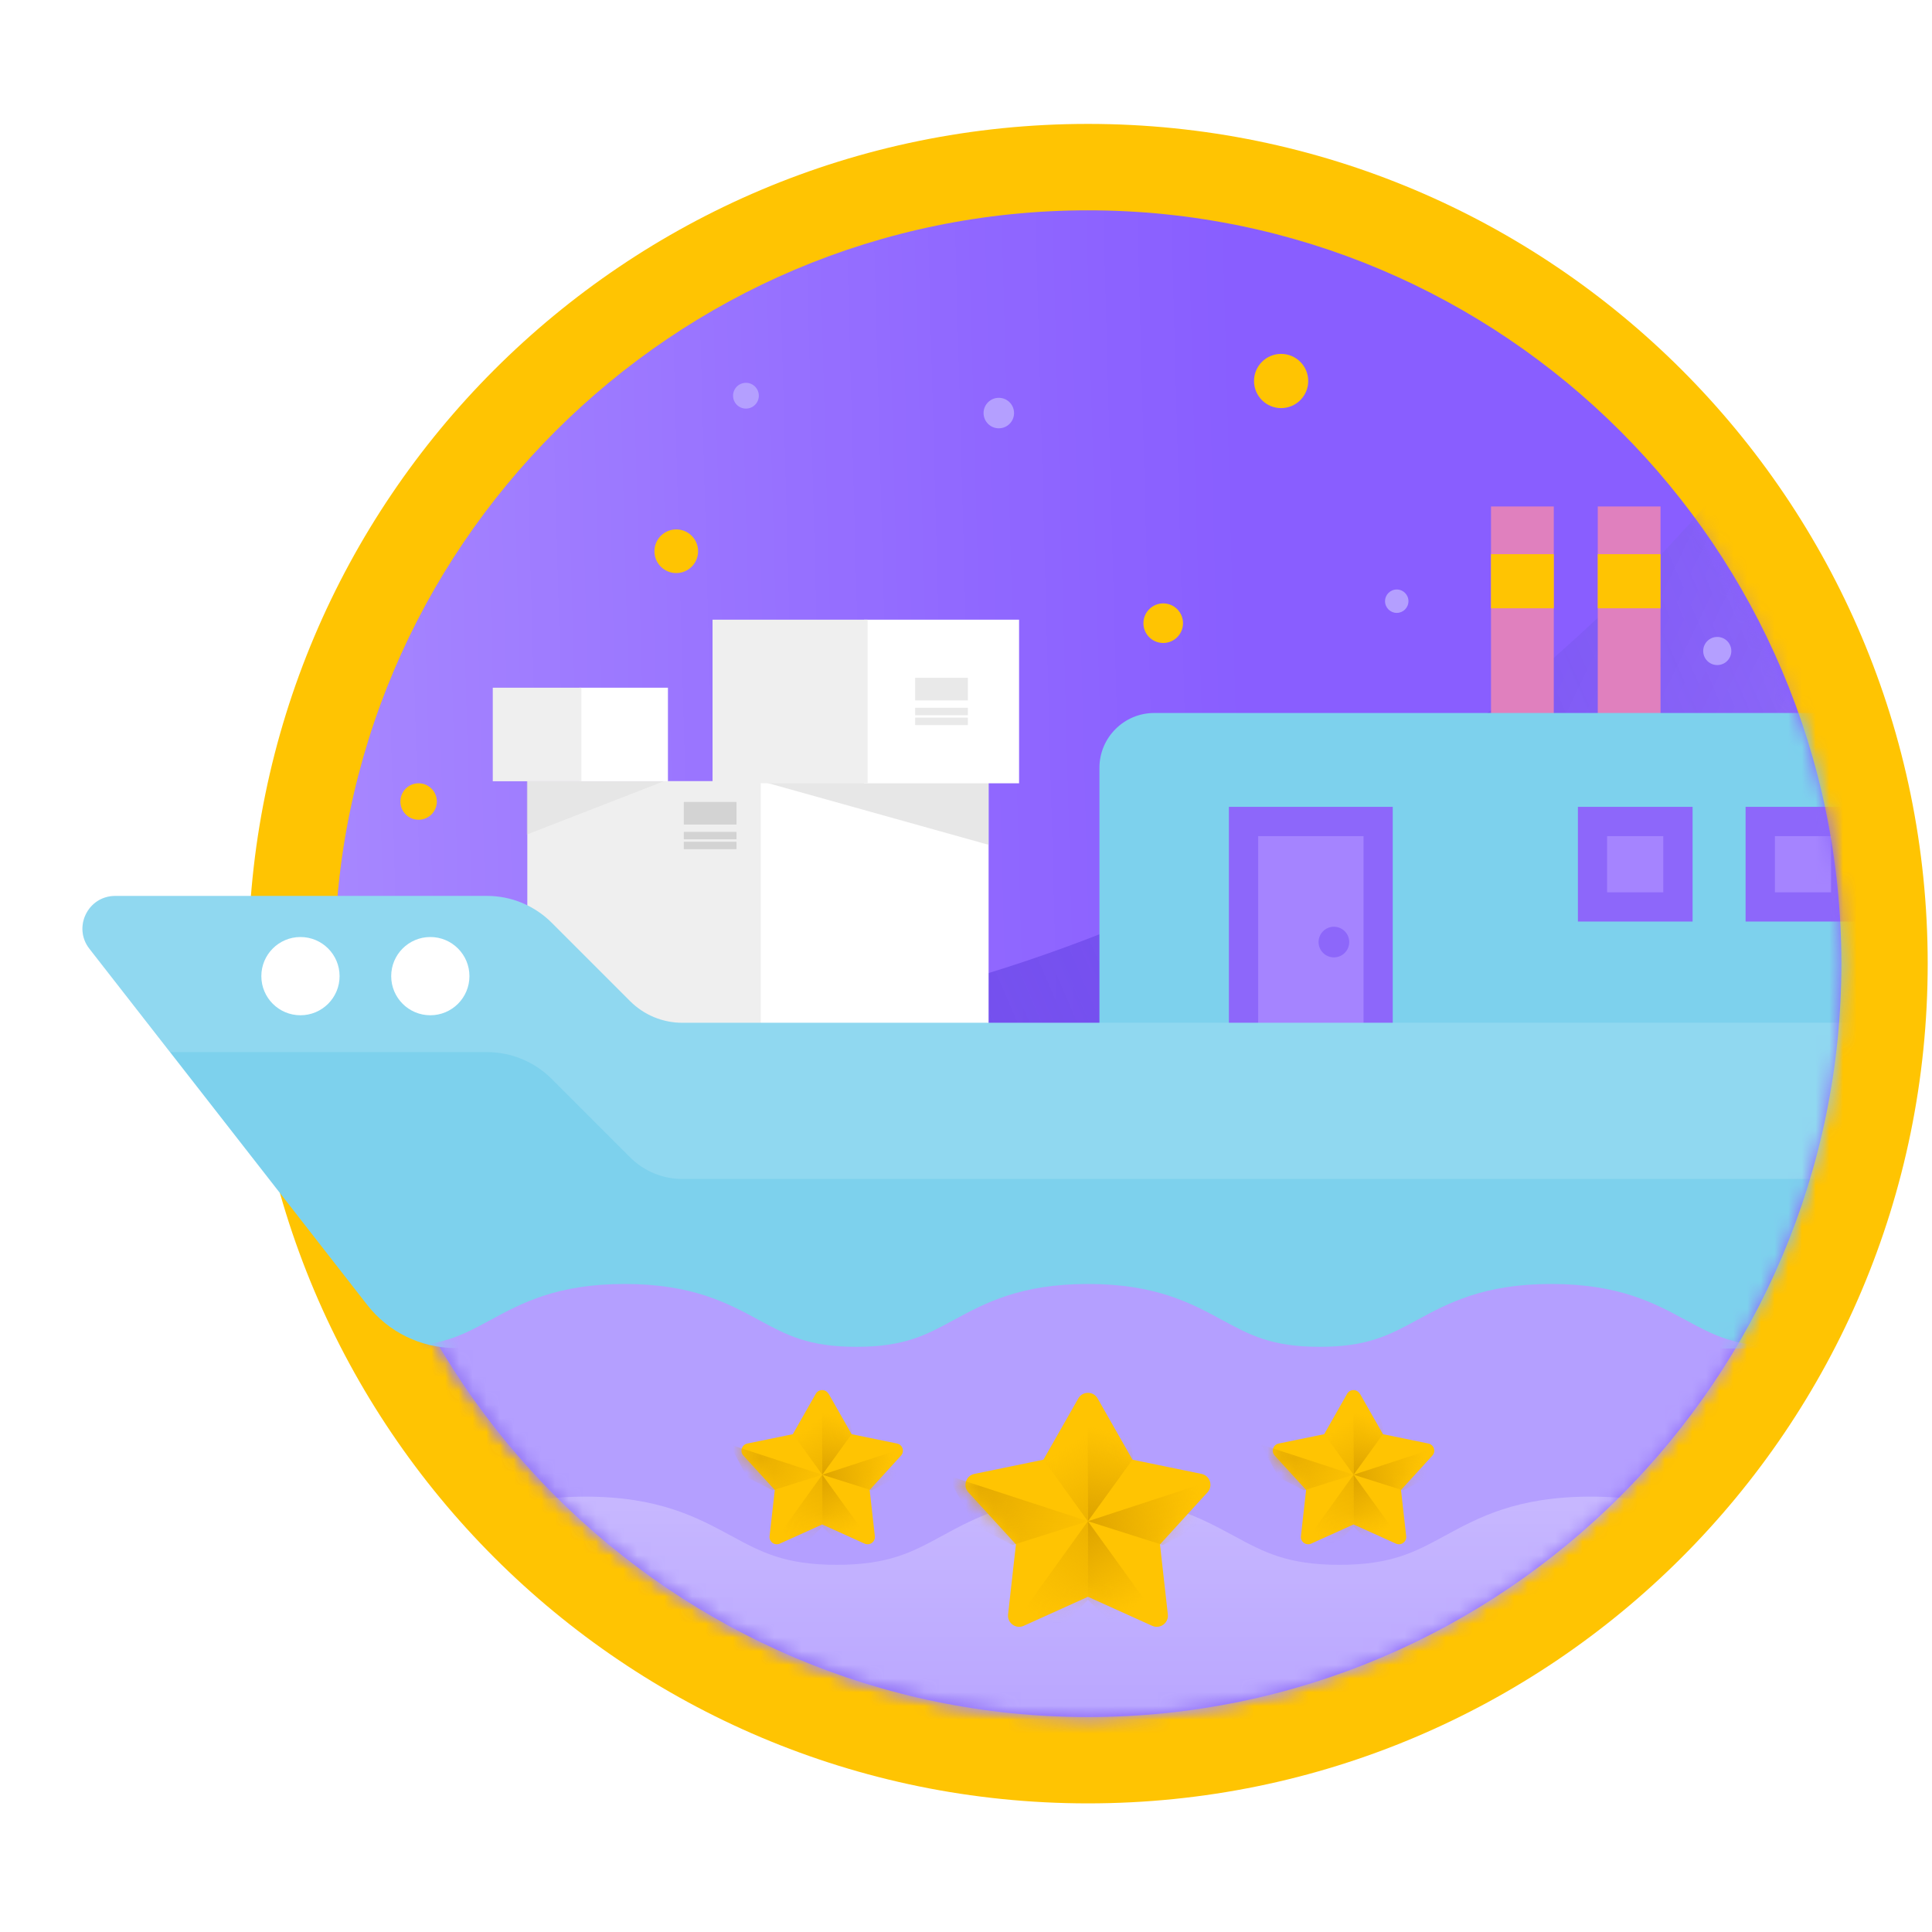 <svg width="141" height="141" viewBox="0 0 141 141" fill="none" xmlns="http://www.w3.org/2000/svg">
<path d="M79.401 131.613C113.248 131.613 140.686 104.175 140.686 70.328C140.686 36.481 113.248 9.043 79.401 9.043C45.554 9.043 18.116 36.481 18.116 70.328C18.116 104.175 45.554 131.613 79.401 131.613Z" fill="#FFC402"/>
<path d="M79.401 125.313C49.086 125.313 24.417 100.65 24.417 70.328C24.417 40.007 49.086 15.35 79.401 15.35C109.717 15.35 134.386 40.013 134.386 70.328C134.386 100.644 109.723 125.313 79.401 125.313Z" fill="#895EFF"/>
<path opacity="0.6" d="M79.401 125.313C49.086 125.313 24.417 100.65 24.417 70.328C24.417 40.007 49.086 15.35 79.401 15.35C109.717 15.35 134.386 40.013 134.386 70.328C134.386 100.644 109.723 125.313 79.401 125.313Z" fill="url(#paint0_linear_1767_24097)"/>
<mask id="mask0_1767_24097" style="mask-type:luminance" maskUnits="userSpaceOnUse" x="24" y="15" width="111" height="111">
<path d="M79.401 125.313C49.086 125.313 24.417 100.65 24.417 70.328C24.417 40.007 49.086 15.35 79.401 15.35C109.717 15.35 134.386 40.013 134.386 70.328C134.386 100.644 109.723 125.313 79.401 125.313Z" fill="white"/>
</mask>
<g mask="url(#mask0_1767_24097)">
<path d="M2.558 73.143C2.558 73.143 91.028 97.812 139.105 16.565C187.181 -64.682 150.169 134.348 150.169 134.348L53.483 155.078L10.544 131.436L2.558 73.138V73.143Z" fill="url(#paint1_linear_1767_24097)"/>
<path opacity="0.6" d="M2.558 73.143C2.558 73.143 91.028 97.812 139.105 16.565C187.181 -64.682 150.169 134.348 150.169 134.348L53.483 155.078L10.544 131.436L2.558 73.138V73.143Z" fill="url(#paint2_linear_1767_24097)"/>
</g>
<mask id="mask1_1767_24097" style="mask-type:luminance" maskUnits="userSpaceOnUse" x="0" y="15" width="135" height="111">
<path d="M79.401 125.313C49.085 125.313 0 100.644 0 70.328C0 40.013 49.085 15.35 79.401 15.35C109.717 15.35 134.386 40.013 134.386 70.328C134.386 100.644 109.723 125.313 79.401 125.313Z" fill="white"/>
</mask>
<g mask="url(#mask1_1767_24097)">
<path d="M72.149 57.006H55.116V74.979H72.149V57.006Z" fill="white"/>
<path d="M55.517 57.006H38.484V74.979H55.517V57.006Z" fill="#EFEFEF"/>
<path opacity="0.35" d="M48.832 56.867L38.438 60.909V56.919C38.438 56.919 48.832 57.011 48.832 56.873V56.867Z" fill="#D3D3D3"/>
<path opacity="0.55" d="M55.518 57.006H72.149V61.655L55.518 57.006Z" fill="#D3D3D3"/>
<path d="M74.373 45.225H63.057V57.166H74.373V45.225Z" fill="white"/>
<path d="M63.32 45.225H52.003V57.166H63.32V45.225Z" fill="#EFEFEF"/>
<path d="M48.747 50.19H42.28V57.017H48.747V50.19Z" fill="white"/>
<path d="M42.43 50.19H35.963V57.017H42.43V50.19Z" fill="#EFEFEF"/>
<path d="M53.751 58.525H49.904V60.176H53.751V58.525Z" fill="#D3D3D3"/>
<path d="M53.751 60.709H49.904V61.254H53.751V60.709Z" fill="#D3D3D3"/>
<path d="M53.751 61.432H49.904V61.976H53.751V61.432Z" fill="#D3D3D3"/>
<g opacity="0.5">
<path d="M70.635 49.467H66.788V51.118H70.635V49.467Z" fill="#D3D3D3"/>
<path d="M70.635 51.656H66.788V52.201H70.635V51.656Z" fill="#D3D3D3"/>
<path d="M70.635 52.373H66.788V52.918H70.635V52.373Z" fill="#D3D3D3"/>
</g>
<path d="M113.397 36.963H108.816V57.022H113.397V36.963Z" fill="#E080BE"/>
<path d="M113.397 40.443H108.816V44.393H113.397V40.443Z" fill="#FFC402"/>
<path d="M121.188 36.963H116.607V57.022H121.188V36.963Z" fill="#E080BE"/>
<path d="M121.188 40.443H116.607V44.393H121.188V40.443Z" fill="#FFC402"/>
<path d="M84.234 52.035H141.225C143.432 52.035 145.227 53.83 145.227 56.037V76.01H80.238V56.037C80.238 53.83 82.033 52.035 84.24 52.035H84.234Z" fill="#7DD1ED"/>
<path d="M101.644 58.885H89.686V78.618H101.644V58.885Z" fill="#8D67FA"/>
<path d="M99.512 76.485V61.023H91.824V76.485H99.512Z" fill="#A584FF"/>
<path d="M123.527 58.885H115.157V67.255H123.527V58.885Z" fill="#8D67FA"/>
<path d="M121.389 65.123V61.023H117.29V65.123H121.389Z" fill="#A584FF"/>
<path d="M135.767 58.885H127.396V67.255H135.767V58.885Z" fill="#8D67FA"/>
<path d="M133.634 65.123V61.023H129.535V65.123H133.634Z" fill="#A584FF"/>
<path d="M97.35 69.871C97.968 69.871 98.468 69.37 98.468 68.753C98.468 68.135 97.968 67.635 97.35 67.635C96.733 67.635 96.232 68.135 96.232 68.753C96.232 69.37 96.733 69.871 97.35 69.871Z" fill="#8D67FA"/>
<path d="M155.494 95.055V78.011C155.494 76.153 153.986 74.645 152.129 74.645H49.796C48.368 74.645 46.998 74.078 45.989 73.069L40.262 67.342C39.012 66.092 37.315 65.387 35.544 65.387H8.404C6.421 65.387 5.303 67.674 6.524 69.239L26.807 95.244C28.349 97.222 30.717 98.374 33.222 98.38L152.134 98.426C153.992 98.426 155.5 96.918 155.5 95.06L155.494 95.055Z" fill="#7DD1ED"/>
<path opacity="0.15" d="M152.129 74.639H49.796C48.368 74.639 46.998 74.072 45.989 73.063L40.262 67.336C39.012 66.086 37.315 65.381 35.544 65.381H8.404C6.421 65.381 5.303 67.668 6.524 69.233L12.412 76.784H35.544C37.315 76.784 39.007 77.489 40.262 78.739L45.989 84.466C46.998 85.475 48.368 86.042 49.796 86.042H152.129C153.986 86.042 155.494 87.55 155.494 89.408V78.005C155.494 76.147 153.986 74.639 152.129 74.639Z" fill="white"/>
<path d="M31.405 74.095C32.982 74.095 34.26 72.817 34.26 71.24C34.26 69.663 32.982 68.385 31.405 68.385C29.828 68.385 28.55 69.663 28.55 71.24C28.55 72.817 29.828 74.095 31.405 74.095Z" fill="white"/>
<path d="M21.928 74.095C23.505 74.095 24.783 72.817 24.783 71.24C24.783 69.663 23.505 68.385 21.928 68.385C20.352 68.385 19.073 69.663 19.073 71.24C19.073 72.817 20.352 74.095 21.928 74.095Z" fill="white"/>
</g>
<mask id="mask2_1767_24097" style="mask-type:luminance" maskUnits="userSpaceOnUse" x="24" y="15" width="111" height="111">
<path d="M79.401 125.313C49.086 125.313 24.417 100.65 24.417 70.328C24.417 40.007 49.086 15.35 79.401 15.35C109.717 15.35 134.386 40.013 134.386 70.328C134.386 100.644 109.723 125.313 79.401 125.313Z" fill="white"/>
</mask>
<g mask="url(#mask2_1767_24097)">
<path d="M147.039 99.285V93.707C142.085 93.707 139.5 95.112 137.218 96.344C135.212 97.433 133.629 98.293 130.126 98.293C126.624 98.293 125.041 97.433 123.035 96.344C120.753 95.106 118.168 93.707 113.214 93.707C108.261 93.707 105.676 95.112 103.394 96.35C101.387 97.439 99.805 98.293 96.308 98.293C92.811 98.293 91.223 97.433 89.222 96.35C86.94 95.112 84.355 93.707 79.401 93.707C74.448 93.707 71.863 95.112 69.581 96.35C67.575 97.439 65.992 98.293 62.495 98.293C58.998 98.293 57.41 97.433 55.409 96.35C53.127 95.112 50.542 93.707 45.589 93.707C40.636 93.707 38.05 95.112 35.768 96.35C33.762 97.439 32.179 98.293 28.682 98.293C25.185 98.293 23.603 97.433 21.596 96.35C19.315 95.112 16.729 93.707 11.776 93.707V99.285H7.195V169.21H151.625V99.285H147.044H147.039Z" fill="#B49FFF"/>
<path opacity="0.6" d="M152.771 115.275V109.227C147.394 109.227 144.59 110.746 142.114 112.087C139.941 113.268 138.221 114.197 134.426 114.197C130.631 114.197 128.911 113.263 126.738 112.087C124.261 110.746 121.458 109.227 116.08 109.227C110.703 109.227 107.9 110.746 105.429 112.093C103.256 113.274 101.536 114.203 97.741 114.203C93.946 114.203 92.226 113.268 90.053 112.093C87.576 110.752 84.773 109.227 79.401 109.227C74.029 109.227 71.22 110.746 68.749 112.093C66.577 113.274 64.857 114.203 61.062 114.203C57.266 114.203 55.546 113.268 53.374 112.093C50.897 110.752 48.094 109.227 42.722 109.227C37.35 109.227 34.541 110.746 32.07 112.093C29.897 113.274 28.177 114.203 24.382 114.203C20.587 114.203 18.867 113.268 16.694 112.093C14.218 110.752 11.414 109.227 6.043 109.227V115.275H1.066V191.127H157.736V115.275H152.771Z" fill="url(#paint3_linear_1767_24097)"/>
</g>
<path d="M80.106 102.059L82.651 106.531L87.691 107.568C88.31 107.694 88.551 108.445 88.126 108.91L84.658 112.711L85.231 117.824C85.3 118.449 84.664 118.914 84.09 118.656L79.401 116.535L74.711 118.656C74.138 118.914 73.502 118.449 73.57 117.824L74.144 112.711L70.675 108.91C70.251 108.445 70.492 107.694 71.111 107.568L76.15 106.531L78.696 102.059C79.005 101.514 79.796 101.514 80.106 102.059Z" fill="#FFC402"/>
<mask id="mask3_1767_24097" style="mask-type:luminance" maskUnits="userSpaceOnUse" x="70" y="101" width="19" height="18">
<path d="M80.106 102.059L82.651 106.531L87.691 107.568C88.31 107.694 88.551 108.445 88.126 108.91L84.658 112.711L85.231 117.824C85.3 118.449 84.664 118.914 84.09 118.656L79.401 116.535L74.711 118.656C74.138 118.914 73.502 118.449 73.57 117.824L74.144 112.711L70.675 108.91C70.251 108.445 70.492 107.694 71.111 107.568L76.15 106.531L78.696 102.059C79.005 101.514 79.796 101.514 80.106 102.059Z" fill="white"/>
</mask>
<g mask="url(#mask3_1767_24097)">
<path d="M79.4 111.02L79.389 101.193L82.181 103.234L82.697 106.462L79.4 111.02Z" fill="url(#paint4_linear_1767_24097)"/>
<path d="M79.394 111.02L79.411 101.193L76.625 103.234L76.103 106.462L79.394 111.02Z" fill="url(#paint5_linear_1767_24097)"/>
<path d="M79.4 111.02L89.639 107.666L87.662 111.329L84.864 112.757L79.4 111.02Z" fill="url(#paint6_linear_1767_24097)"/>
<path d="M79.394 111.02L85.707 119.768L81.613 118.994L79.406 116.758L79.394 111.02Z" fill="url(#paint7_linear_1767_24097)"/>
<path d="M79.395 111.02L73.111 119.768L77.199 118.994L79.406 116.758L79.395 111.02Z" fill="url(#paint8_linear_1767_24097)"/>
<path d="M79.395 111.02L69.127 107.666L71.105 111.329L73.903 112.757L79.395 111.02Z" fill="url(#paint9_linear_1767_24097)"/>
</g>
<path d="M99.254 101.722L100.928 104.669L104.247 105.351C104.654 105.437 104.815 105.93 104.534 106.234L102.247 108.739L102.625 112.11C102.671 112.523 102.252 112.827 101.874 112.655L98.784 111.256L95.694 112.655C95.315 112.827 94.897 112.523 94.943 112.11L95.321 108.739L93.034 106.234C92.753 105.93 92.913 105.431 93.32 105.351L96.64 104.669L98.314 101.722C98.52 101.361 99.036 101.361 99.243 101.722H99.254Z" fill="#FFC402"/>
<mask id="mask4_1767_24097" style="mask-type:luminance" maskUnits="userSpaceOnUse" x="92" y="101" width="13" height="12">
<path d="M99.254 101.722L100.928 104.669L104.247 105.351C104.654 105.437 104.815 105.93 104.534 106.234L102.247 108.739L102.625 112.11C102.671 112.523 102.252 112.827 101.874 112.655L98.784 111.256L95.694 112.655C95.315 112.827 94.897 112.523 94.943 112.11L95.321 108.739L93.034 106.234C92.753 105.93 92.913 105.431 93.32 105.351L96.64 104.669L98.314 101.722C98.52 101.361 99.036 101.361 99.243 101.722H99.254Z" fill="white"/>
</mask>
<g mask="url(#mask4_1767_24097)">
<path d="M98.789 107.627L98.783 101.154L100.618 102.496L100.962 104.623L98.789 107.627Z" fill="url(#paint10_linear_1767_24097)"/>
<path d="M98.783 107.627L98.795 101.154L96.96 102.496L96.616 104.623L98.783 107.627Z" fill="url(#paint11_linear_1767_24097)"/>
<path d="M98.789 107.627L105.537 105.42L104.23 107.833L102.389 108.768L98.789 107.627Z" fill="url(#paint12_linear_1767_24097)"/>
<path d="M98.783 107.627L102.94 113.389L100.245 112.878L98.795 111.411L98.783 107.627Z" fill="url(#paint13_linear_1767_24097)"/>
<path d="M98.784 107.627L94.644 113.389L97.339 112.878L98.795 111.411L98.784 107.627Z" fill="url(#paint14_linear_1767_24097)"/>
<path d="M98.783 107.627L92.019 105.42L93.326 107.833L95.166 108.768L98.783 107.627Z" fill="url(#paint15_linear_1767_24097)"/>
</g>
<path d="M60.477 101.722L62.151 104.669L65.47 105.351C65.877 105.437 66.037 105.93 65.757 106.234L63.469 108.739L63.848 112.11C63.893 112.523 63.475 112.827 63.096 112.655L60.007 111.256L56.916 112.655C56.538 112.827 56.12 112.523 56.165 112.11L56.544 108.739L54.256 106.234C53.975 105.93 54.136 105.431 54.543 105.351L57.862 104.669L59.536 101.722C59.743 101.361 60.259 101.361 60.465 101.722H60.477Z" fill="#FFC402"/>
<mask id="mask5_1767_24097" style="mask-type:luminance" maskUnits="userSpaceOnUse" x="54" y="101" width="12" height="12">
<path d="M60.477 101.722L62.151 104.669L65.47 105.351C65.877 105.437 66.037 105.93 65.757 106.234L63.469 108.739L63.848 112.11C63.893 112.523 63.475 112.827 63.096 112.655L60.007 111.256L56.916 112.655C56.538 112.827 56.12 112.523 56.165 112.11L56.544 108.739L54.256 106.234C53.975 105.93 54.136 105.431 54.543 105.351L57.862 104.669L59.536 101.722C59.743 101.361 60.259 101.361 60.465 101.722H60.477Z" fill="white"/>
</mask>
<g mask="url(#mask5_1767_24097)">
<path d="M60.012 107.627L60.006 101.154L61.84 102.496L62.184 104.623L60.012 107.627Z" fill="url(#paint16_linear_1767_24097)"/>
<path d="M60.012 107.627L60.023 101.154L58.183 102.496L57.839 104.623L60.012 107.627Z" fill="url(#paint17_linear_1767_24097)"/>
<path d="M60.012 107.627L66.759 105.42L65.458 107.833L63.612 108.768L60.012 107.627Z" fill="url(#paint18_linear_1767_24097)"/>
<path d="M60.012 107.627L64.168 113.389L61.474 112.878L60.017 111.411L60.012 107.627Z" fill="url(#paint19_linear_1767_24097)"/>
<path d="M60.012 107.627L55.867 113.389L58.562 112.878L60.018 111.411L60.012 107.627Z" fill="url(#paint20_linear_1767_24097)"/>
<path d="M60.012 107.627L53.247 105.42L54.548 107.833L56.395 108.768L60.012 107.627Z" fill="url(#paint21_linear_1767_24097)"/>
</g>
<g filter="url(#filter0_d_1767_24097)">
<path d="M49.355 41.824C50.235 41.824 50.948 41.111 50.948 40.23C50.948 39.35 50.235 38.637 49.355 38.637C48.474 38.637 47.761 39.35 47.761 40.23C47.761 41.111 48.474 41.824 49.355 41.824Z" fill="#FFC402"/>
</g>
<g filter="url(#filter1_d_1767_24097)">
<path d="M30.551 59.826C31.285 59.826 31.881 59.231 31.881 58.496C31.881 57.761 31.285 57.166 30.551 57.166C29.816 57.166 29.221 57.761 29.221 58.496C29.221 59.231 29.816 59.826 30.551 59.826Z" fill="#FFC402"/>
</g>
<g filter="url(#filter2_d_1767_24097)">
<path d="M93.498 29.784C94.591 29.784 95.476 28.898 95.476 27.806C95.476 26.714 94.591 25.828 93.498 25.828C92.406 25.828 91.52 26.714 91.52 27.806C91.52 28.898 92.406 29.784 93.498 29.784Z" fill="#FFC402"/>
</g>
<g filter="url(#filter3_d_1767_24097)">
<path d="M84.893 46.926C85.691 46.926 86.338 46.28 86.338 45.482C86.338 44.684 85.691 44.037 84.893 44.037C84.095 44.037 83.448 44.684 83.448 45.482C83.448 46.28 84.095 46.926 84.893 46.926Z" fill="#FFC402"/>
</g>
<path d="M72.894 31.258C73.509 31.258 74.007 30.76 74.007 30.145C74.007 29.531 73.509 29.033 72.894 29.033C72.28 29.033 71.782 29.531 71.782 30.145C71.782 30.76 72.28 31.258 72.894 31.258Z" fill="#B49FFF"/>
<path d="M54.44 29.82C54.959 29.82 55.38 29.399 55.38 28.88C55.38 28.36 54.959 27.939 54.44 27.939C53.921 27.939 53.5 28.36 53.5 28.88C53.5 29.399 53.921 29.82 54.44 29.82Z" fill="#B49FFF"/>
<path d="M101.937 44.73C102.409 44.73 102.791 44.347 102.791 43.876C102.791 43.404 102.409 43.022 101.937 43.022C101.465 43.022 101.083 43.404 101.083 43.876C101.083 44.347 101.465 44.73 101.937 44.73Z" fill="#B49FFF"/>
<path d="M125.328 48.537C125.895 48.537 126.354 48.077 126.354 47.511C126.354 46.944 125.895 46.484 125.328 46.484C124.761 46.484 124.302 46.944 124.302 47.511C124.302 48.077 124.761 48.537 125.328 48.537Z" fill="#B49FFF"/>
<defs>
<filter id="filter0_d_1767_24097" x="37.761" y="28.637" width="23.188" height="23.188" filterUnits="userSpaceOnUse" color-interpolation-filters="sRGB">
<feFlood flood-opacity="0" result="BackgroundImageFix"/>
<feColorMatrix in="SourceAlpha" type="matrix" values="0 0 0 0 0 0 0 0 0 0 0 0 0 0 0 0 0 0 127 0" result="hardAlpha"/>
<feOffset/>
<feGaussianBlur stdDeviation="5"/>
<feColorMatrix type="matrix" values="0 0 0 0 1 0 0 0 0 0.769 0 0 0 0 0.008 0 0 0 1 0"/>
<feBlend mode="normal" in2="BackgroundImageFix" result="effect1_dropShadow_1767_24097"/>
<feBlend mode="normal" in="SourceGraphic" in2="effect1_dropShadow_1767_24097" result="shape"/>
</filter>
<filter id="filter1_d_1767_24097" x="19.221" y="47.166" width="22.66" height="22.66" filterUnits="userSpaceOnUse" color-interpolation-filters="sRGB">
<feFlood flood-opacity="0" result="BackgroundImageFix"/>
<feColorMatrix in="SourceAlpha" type="matrix" values="0 0 0 0 0 0 0 0 0 0 0 0 0 0 0 0 0 0 127 0" result="hardAlpha"/>
<feOffset/>
<feGaussianBlur stdDeviation="5"/>
<feColorMatrix type="matrix" values="0 0 0 0 1 0 0 0 0 0.769 0 0 0 0 0.008 0 0 0 1 0"/>
<feBlend mode="normal" in2="BackgroundImageFix" result="effect1_dropShadow_1767_24097"/>
<feBlend mode="normal" in="SourceGraphic" in2="effect1_dropShadow_1767_24097" result="shape"/>
</filter>
<filter id="filter2_d_1767_24097" x="85.52" y="19.828" width="15.956" height="15.955" filterUnits="userSpaceOnUse" color-interpolation-filters="sRGB">
<feFlood flood-opacity="0" result="BackgroundImageFix"/>
<feColorMatrix in="SourceAlpha" type="matrix" values="0 0 0 0 0 0 0 0 0 0 0 0 0 0 0 0 0 0 127 0" result="hardAlpha"/>
<feOffset/>
<feGaussianBlur stdDeviation="3"/>
<feColorMatrix type="matrix" values="0 0 0 0 1 0 0 0 0 0.769 0 0 0 0 0.008 0 0 0 1 0"/>
<feBlend mode="normal" in2="BackgroundImageFix" result="effect1_dropShadow_1767_24097"/>
<feBlend mode="normal" in="SourceGraphic" in2="effect1_dropShadow_1767_24097" result="shape"/>
</filter>
<filter id="filter3_d_1767_24097" x="73.448" y="34.037" width="22.89" height="22.889" filterUnits="userSpaceOnUse" color-interpolation-filters="sRGB">
<feFlood flood-opacity="0" result="BackgroundImageFix"/>
<feColorMatrix in="SourceAlpha" type="matrix" values="0 0 0 0 0 0 0 0 0 0 0 0 0 0 0 0 0 0 127 0" result="hardAlpha"/>
<feOffset/>
<feGaussianBlur stdDeviation="5"/>
<feColorMatrix type="matrix" values="0 0 0 0 1 0 0 0 0 0.769 0 0 0 0 0.008 0 0 0 1 0"/>
<feBlend mode="normal" in2="BackgroundImageFix" result="effect1_dropShadow_1767_24097"/>
<feBlend mode="normal" in="SourceGraphic" in2="effect1_dropShadow_1767_24097" result="shape"/>
</filter>
<linearGradient id="paint0_linear_1767_24097" x1="-54.376" y1="73.923" x2="91.269" y2="70.013" gradientUnits="userSpaceOnUse">
<stop stop-color="white"/>
<stop offset="0.22" stop-color="white" stop-opacity="0.76"/>
<stop offset="0.6" stop-color="white" stop-opacity="0.36"/>
<stop offset="0.87" stop-color="white" stop-opacity="0.1"/>
<stop offset="1" stop-color="white" stop-opacity="0"/>
</linearGradient>
<linearGradient id="paint1_linear_1767_24097" x1="4.568" y1="129.714" x2="204.952" y2="43.326" gradientUnits="userSpaceOnUse">
<stop stop-color="#6240E2"/>
<stop offset="0.13" stop-color="#6240E2" stop-opacity="0.86"/>
<stop offset="0.56" stop-color="#6240E2" stop-opacity="0.4"/>
<stop offset="0.86" stop-color="#6240E2" stop-opacity="0.11"/>
<stop offset="1" stop-color="#6240E2" stop-opacity="0"/>
</linearGradient>
<linearGradient id="paint2_linear_1767_24097" x1="223.849" y1="132.938" x2="88.959" y2="68.093" gradientUnits="userSpaceOnUse">
<stop stop-color="white"/>
<stop offset="0.22" stop-color="white" stop-opacity="0.76"/>
<stop offset="0.6" stop-color="white" stop-opacity="0.36"/>
<stop offset="0.87" stop-color="white" stop-opacity="0.1"/>
<stop offset="1" stop-color="white" stop-opacity="0"/>
</linearGradient>
<linearGradient id="paint3_linear_1767_24097" x1="79.401" y1="81.76" x2="79.401" y2="133.173" gradientUnits="userSpaceOnUse">
<stop stop-color="white"/>
<stop offset="0.22" stop-color="white" stop-opacity="0.76"/>
<stop offset="0.6" stop-color="white" stop-opacity="0.36"/>
<stop offset="0.87" stop-color="white" stop-opacity="0.1"/>
<stop offset="1" stop-color="white" stop-opacity="0"/>
</linearGradient>
<linearGradient id="paint4_linear_1767_24097" x1="79.446" y1="111.031" x2="80.914" y2="104.421" gradientUnits="userSpaceOnUse">
<stop stop-color="#DDA300"/>
<stop offset="0.11" stop-color="#DDA300" stop-opacity="0.88"/>
<stop offset="0.55" stop-color="#DDA300" stop-opacity="0.41"/>
<stop offset="0.86" stop-color="#DDA300" stop-opacity="0.12"/>
<stop offset="1" stop-color="#DDA300" stop-opacity="0"/>
</linearGradient>
<linearGradient id="paint5_linear_1767_24097" x1="83.82" y1="113.548" x2="78.563" y2="105.126" gradientUnits="userSpaceOnUse">
<stop stop-color="#DDA300"/>
<stop offset="0.11" stop-color="#DDA300" stop-opacity="0.88"/>
<stop offset="0.55" stop-color="#DDA300" stop-opacity="0.41"/>
<stop offset="0.86" stop-color="#DDA300" stop-opacity="0.12"/>
<stop offset="1" stop-color="#DDA300" stop-opacity="0"/>
</linearGradient>
<linearGradient id="paint6_linear_1767_24097" x1="78.833" y1="111.169" x2="87.65" y2="110.166" gradientUnits="userSpaceOnUse">
<stop stop-color="#DDA300"/>
<stop offset="0.11" stop-color="#DDA300" stop-opacity="0.88"/>
<stop offset="0.55" stop-color="#DDA300" stop-opacity="0.41"/>
<stop offset="0.86" stop-color="#DDA300" stop-opacity="0.12"/>
<stop offset="1" stop-color="#DDA300" stop-opacity="0"/>
</linearGradient>
<linearGradient id="paint7_linear_1767_24097" x1="78.219" y1="111.816" x2="82.135" y2="117.635" gradientUnits="userSpaceOnUse">
<stop stop-color="#DDA300"/>
<stop offset="0.11" stop-color="#DDA300" stop-opacity="0.88"/>
<stop offset="0.55" stop-color="#DDA300" stop-opacity="0.41"/>
<stop offset="0.86" stop-color="#DDA300" stop-opacity="0.12"/>
<stop offset="1" stop-color="#DDA300" stop-opacity="0"/>
</linearGradient>
<linearGradient id="paint8_linear_1767_24097" x1="84.486" y1="107.62" x2="75.892" y2="118.226" gradientUnits="userSpaceOnUse">
<stop stop-color="#DDA300"/>
<stop offset="0.11" stop-color="#DDA300" stop-opacity="0.88"/>
<stop offset="0.55" stop-color="#DDA300" stop-opacity="0.41"/>
<stop offset="0.86" stop-color="#DDA300" stop-opacity="0.12"/>
<stop offset="1" stop-color="#DDA300" stop-opacity="0"/>
</linearGradient>
<linearGradient id="paint9_linear_1767_24097" x1="68.892" y1="107.867" x2="79.538" y2="113.405" gradientUnits="userSpaceOnUse">
<stop stop-color="#DDA300"/>
<stop offset="0.11" stop-color="#DDA300" stop-opacity="0.88"/>
<stop offset="0.55" stop-color="#DDA300" stop-opacity="0.41"/>
<stop offset="0.86" stop-color="#DDA300" stop-opacity="0.12"/>
<stop offset="1" stop-color="#DDA300" stop-opacity="0"/>
</linearGradient>
<linearGradient id="paint10_linear_1767_24097" x1="98.818" y1="107.633" x2="99.787" y2="103.281" gradientUnits="userSpaceOnUse">
<stop stop-color="#DDA300"/>
<stop offset="0.11" stop-color="#DDA300" stop-opacity="0.88"/>
<stop offset="0.55" stop-color="#DDA300" stop-opacity="0.41"/>
<stop offset="0.86" stop-color="#DDA300" stop-opacity="0.12"/>
<stop offset="1" stop-color="#DDA300" stop-opacity="0"/>
</linearGradient>
<linearGradient id="paint11_linear_1767_24097" x1="101.701" y1="109.289" x2="98.239" y2="103.74" gradientUnits="userSpaceOnUse">
<stop stop-color="#DDA300"/>
<stop offset="0.11" stop-color="#DDA300" stop-opacity="0.88"/>
<stop offset="0.55" stop-color="#DDA300" stop-opacity="0.41"/>
<stop offset="0.86" stop-color="#DDA300" stop-opacity="0.12"/>
<stop offset="1" stop-color="#DDA300" stop-opacity="0"/>
</linearGradient>
<linearGradient id="paint12_linear_1767_24097" x1="98.416" y1="107.725" x2="104.224" y2="107.065" gradientUnits="userSpaceOnUse">
<stop stop-color="#DDA300"/>
<stop offset="0.11" stop-color="#DDA300" stop-opacity="0.88"/>
<stop offset="0.55" stop-color="#DDA300" stop-opacity="0.41"/>
<stop offset="0.86" stop-color="#DDA300" stop-opacity="0.12"/>
<stop offset="1" stop-color="#DDA300" stop-opacity="0"/>
</linearGradient>
<linearGradient id="paint13_linear_1767_24097" x1="98.009" y1="108.149" x2="100.589" y2="111.984" gradientUnits="userSpaceOnUse">
<stop stop-color="#DDA300"/>
<stop offset="0.11" stop-color="#DDA300" stop-opacity="0.88"/>
<stop offset="0.55" stop-color="#DDA300" stop-opacity="0.41"/>
<stop offset="0.86" stop-color="#DDA300" stop-opacity="0.12"/>
<stop offset="1" stop-color="#DDA300" stop-opacity="0"/>
</linearGradient>
<linearGradient id="paint14_linear_1767_24097" x1="102.137" y1="105.385" x2="96.473" y2="112.374" gradientUnits="userSpaceOnUse">
<stop stop-color="#DDA300"/>
<stop offset="0.11" stop-color="#DDA300" stop-opacity="0.88"/>
<stop offset="0.55" stop-color="#DDA300" stop-opacity="0.41"/>
<stop offset="0.86" stop-color="#DDA300" stop-opacity="0.12"/>
<stop offset="1" stop-color="#DDA300" stop-opacity="0"/>
</linearGradient>
<linearGradient id="paint15_linear_1767_24097" x1="91.864" y1="105.552" x2="98.881" y2="109.198" gradientUnits="userSpaceOnUse">
<stop stop-color="#DDA300"/>
<stop offset="0.11" stop-color="#DDA300" stop-opacity="0.88"/>
<stop offset="0.55" stop-color="#DDA300" stop-opacity="0.41"/>
<stop offset="0.86" stop-color="#DDA300" stop-opacity="0.12"/>
<stop offset="1" stop-color="#DDA300" stop-opacity="0"/>
</linearGradient>
<linearGradient id="paint16_linear_1767_24097" x1="60.04" y1="107.633" x2="61.009" y2="103.281" gradientUnits="userSpaceOnUse">
<stop stop-color="#DDA300"/>
<stop offset="0.11" stop-color="#DDA300" stop-opacity="0.88"/>
<stop offset="0.55" stop-color="#DDA300" stop-opacity="0.41"/>
<stop offset="0.86" stop-color="#DDA300" stop-opacity="0.12"/>
<stop offset="1" stop-color="#DDA300" stop-opacity="0"/>
</linearGradient>
<linearGradient id="paint17_linear_1767_24097" x1="62.924" y1="109.289" x2="59.461" y2="103.74" gradientUnits="userSpaceOnUse">
<stop stop-color="#DDA300"/>
<stop offset="0.11" stop-color="#DDA300" stop-opacity="0.88"/>
<stop offset="0.55" stop-color="#DDA300" stop-opacity="0.41"/>
<stop offset="0.86" stop-color="#DDA300" stop-opacity="0.12"/>
<stop offset="1" stop-color="#DDA300" stop-opacity="0"/>
</linearGradient>
<linearGradient id="paint18_linear_1767_24097" x1="59.639" y1="107.725" x2="65.447" y2="107.065" gradientUnits="userSpaceOnUse">
<stop stop-color="#DDA300"/>
<stop offset="0.11" stop-color="#DDA300" stop-opacity="0.88"/>
<stop offset="0.55" stop-color="#DDA300" stop-opacity="0.41"/>
<stop offset="0.86" stop-color="#DDA300" stop-opacity="0.12"/>
<stop offset="1" stop-color="#DDA300" stop-opacity="0"/>
</linearGradient>
<linearGradient id="paint19_linear_1767_24097" x1="59.232" y1="108.149" x2="61.812" y2="111.984" gradientUnits="userSpaceOnUse">
<stop stop-color="#DDA300"/>
<stop offset="0.11" stop-color="#DDA300" stop-opacity="0.88"/>
<stop offset="0.55" stop-color="#DDA300" stop-opacity="0.41"/>
<stop offset="0.86" stop-color="#DDA300" stop-opacity="0.12"/>
<stop offset="1" stop-color="#DDA300" stop-opacity="0"/>
</linearGradient>
<linearGradient id="paint20_linear_1767_24097" x1="63.366" y1="105.385" x2="57.702" y2="112.374" gradientUnits="userSpaceOnUse">
<stop stop-color="#DDA300"/>
<stop offset="0.11" stop-color="#DDA300" stop-opacity="0.88"/>
<stop offset="0.55" stop-color="#DDA300" stop-opacity="0.41"/>
<stop offset="0.86" stop-color="#DDA300" stop-opacity="0.12"/>
<stop offset="1" stop-color="#DDA300" stop-opacity="0"/>
</linearGradient>
<linearGradient id="paint21_linear_1767_24097" x1="53.087" y1="105.552" x2="60.104" y2="109.198" gradientUnits="userSpaceOnUse">
<stop stop-color="#DDA300"/>
<stop offset="0.11" stop-color="#DDA300" stop-opacity="0.88"/>
<stop offset="0.55" stop-color="#DDA300" stop-opacity="0.41"/>
<stop offset="0.86" stop-color="#DDA300" stop-opacity="0.12"/>
<stop offset="1" stop-color="#DDA300" stop-opacity="0"/>
</linearGradient>
</defs>
</svg>
